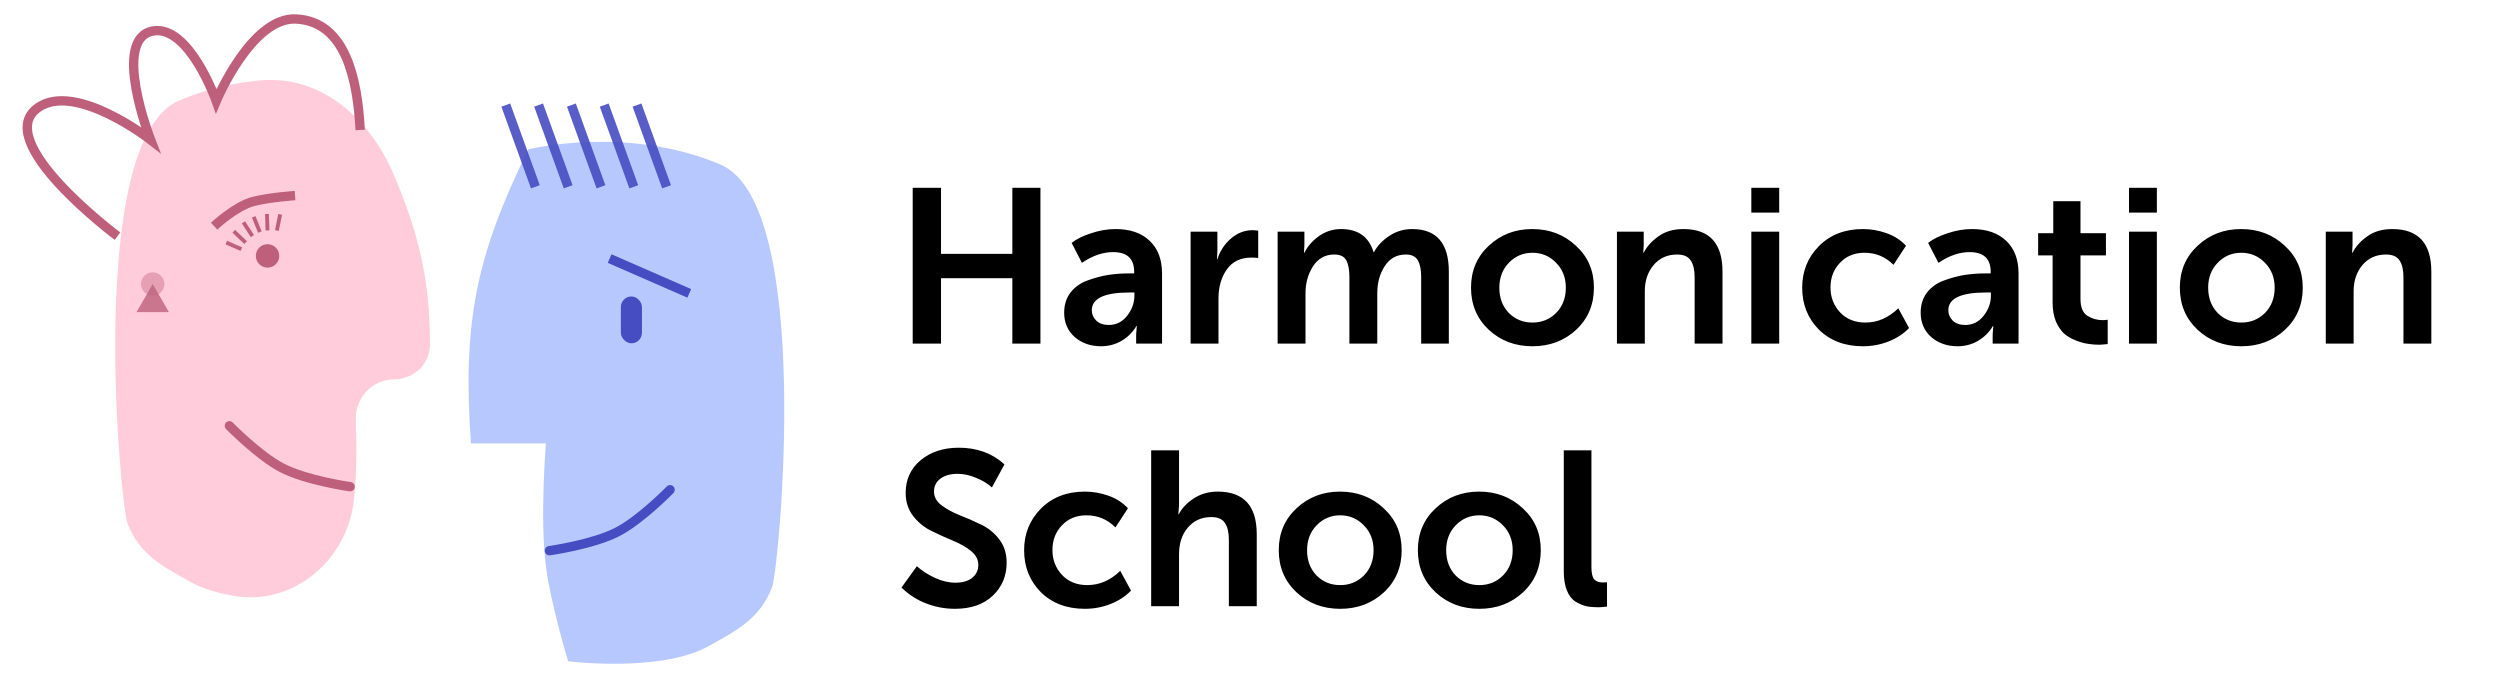 <?xml version="1.0" encoding="UTF-8"?> <svg xmlns="http://www.w3.org/2000/svg" width="1295" height="354" viewBox="0 0 1295 354" fill="none"> <g clip-path="url(#clip0)"> <path d="M92.751 52.099C108.179 45.542 122.934 42.576 135.884 41.58C166.451 39.23 191.468 61.46 203.584 89.622C215.914 118.284 222.945 143.777 222.717 178.581C222.651 188.692 214.168 196.53 204.057 196.53C192.808 196.53 183.922 206.133 184.31 217.376C184.764 230.501 184.841 247.34 183.171 260.249C179.229 290.736 151.569 313.829 121.259 308.701C113.075 307.316 105.203 305.065 98.819 301.515C83.576 293.039 72.526 287.366 66.049 271.173C62.408 262.07 44.202 72.732 92.751 52.099Z" fill="#FFCCDB"></path> <circle cx="138.584" cy="132.56" r="6.069" fill="#BE607C"></circle> <path d="M117.211 125.656L125.016 129.059" stroke="#BE607C" stroke-width="2"></path> <path d="M121.077 119.8L127.244 125.671" stroke="#BE607C" stroke-width="2"></path> <path d="M126.102 115.164L130.744 122.301" stroke="#BE607C" stroke-width="2"></path> <path d="M131.423 112.324L134.613 120.218" stroke="#BE607C" stroke-width="2"></path> <path d="M138.283 110.849L138.576 119.359" stroke="#BE607C" stroke-width="2"></path> <path d="M145.116 111.056L143.434 119.403" stroke="#BE607C" stroke-width="2"></path> <path d="M152.834 101.312C152.834 101.312 140.151 102.142 131.393 104.306C122.227 106.571 110.906 117.144 110.906 117.144" stroke="#BE607C" stroke-width="4.855"></path> <path d="M186.57 67.323C185.177 41.442 179.264 11.135 153.372 9.837C130.24 8.678 112.015 52.318 112.015 52.318C112.015 52.318 97.963 12.628 79.178 16.069C57.535 20.034 77.984 72.391 77.984 72.391C77.984 72.391 39.327 42.293 19.857 55.655C-5.335 72.942 60.849 122.314 60.849 122.314" stroke="#BE607C" stroke-width="4.855"></path> <circle opacity="0.4" cx="79.106" cy="147.124" r="6.069" fill="#BE607C"></circle> <path opacity="0.8" d="M79.106 147.124L87.515 161.689H70.697L79.106 147.124Z" fill="#BE607C"></path> <path d="M181.692 249.706C183.019 249.893 183.944 251.12 183.757 252.448C183.57 253.775 182.343 254.7 181.015 254.513L181.692 249.706ZM146.156 242.4L145.043 244.557L145.043 244.557L146.156 242.4ZM117.108 222.247C116.173 221.286 116.194 219.749 117.154 218.814C118.115 217.879 119.652 217.899 120.587 218.86L117.108 222.247ZM181.354 252.11C181.015 254.513 181.015 254.513 181.014 254.513C181.014 254.513 181.014 254.513 181.013 254.513C181.012 254.513 181.011 254.513 181.009 254.512C181.006 254.512 181.001 254.511 180.995 254.51C180.983 254.509 180.965 254.506 180.942 254.503C180.896 254.496 180.83 254.487 180.743 254.474C180.569 254.448 180.315 254.41 179.988 254.359C179.335 254.258 178.392 254.106 177.222 253.904C174.884 253.499 171.632 252.891 167.978 252.076C160.728 250.458 151.671 247.977 145.043 244.557L147.269 240.243C153.312 243.361 161.854 245.735 169.035 247.338C172.596 248.132 175.769 248.726 178.049 249.12C179.189 249.317 180.105 249.464 180.733 249.562C181.047 249.611 181.29 249.647 181.452 249.671C181.533 249.683 181.595 249.692 181.635 249.698C181.655 249.701 181.67 249.703 181.679 249.704C181.684 249.705 181.688 249.705 181.69 249.706C181.691 249.706 181.691 249.706 181.692 249.706C181.692 249.706 181.692 249.706 181.692 249.706C181.692 249.706 181.692 249.706 181.354 252.11ZM145.043 244.557C138.694 241.281 131.682 235.651 126.346 230.949C123.657 228.58 121.353 226.409 119.721 224.831C118.904 224.041 118.254 223.399 117.807 222.952C117.584 222.728 117.411 222.554 117.293 222.434C117.234 222.375 117.189 222.328 117.158 222.297C117.142 222.281 117.13 222.269 117.122 222.261C117.118 222.256 117.115 222.253 117.113 222.251C117.111 222.25 117.111 222.249 117.11 222.248C117.109 222.248 117.109 222.247 117.109 222.247C117.109 222.247 117.108 222.247 118.848 220.553C120.587 218.86 120.587 218.86 120.587 218.86C120.587 218.86 120.587 218.86 120.587 218.86C120.587 218.86 120.588 218.861 120.589 218.861C120.59 218.863 120.592 218.865 120.595 218.869C120.602 218.875 120.612 218.885 120.626 218.899C120.653 218.927 120.694 218.969 120.749 219.025C120.86 219.137 121.024 219.303 121.239 219.518C121.669 219.948 122.3 220.572 123.095 221.341C124.687 222.88 126.935 224.998 129.555 227.307C134.84 231.963 141.481 237.256 147.269 240.243L145.043 244.557Z" fill="#BE607C"></path> <path d="M373.198 85.24C324.65 64.607 273.675 77.351 273.675 77.351C246.263 133.207 239.602 167.462 243.939 229.671H282.777C282.777 229.671 279.586 268.712 282.777 293.39C285.306 312.945 294.308 342.545 294.308 342.545C294.308 342.545 342.13 348.558 367.13 334.656C382.373 326.18 393.423 320.507 399.9 304.314C403.541 295.211 421.747 105.873 373.198 85.24Z" fill="#B7C8FF"></path> <rect x="321.613" y="153.563" width="10.923" height="24.274" rx="5.462" fill="#464CC1"></rect> <path d="M284.257 282.847C282.93 283.034 282.005 284.261 282.192 285.589C282.379 286.916 283.607 287.841 284.934 287.654L284.257 282.847ZM319.793 275.541L320.906 277.698L320.906 277.698L319.793 275.541ZM348.841 255.387C349.776 254.427 349.755 252.89 348.795 251.955C347.834 251.02 346.297 251.04 345.362 252.001L348.841 255.387ZM284.596 285.25C284.934 287.654 284.934 287.654 284.935 287.654C284.935 287.654 284.936 287.654 284.936 287.654C284.937 287.654 284.938 287.653 284.94 287.653C284.944 287.653 284.948 287.652 284.954 287.651C284.967 287.649 284.984 287.647 285.007 287.644C285.053 287.637 285.12 287.627 285.206 287.615C285.38 287.589 285.634 287.551 285.961 287.5C286.614 287.399 287.557 287.247 288.727 287.045C291.066 286.64 294.317 286.032 297.971 285.217C305.221 283.599 314.278 281.118 320.906 277.698L318.68 273.384C312.637 276.502 304.095 278.876 296.914 280.478C293.353 281.273 290.181 281.866 287.9 282.261C286.76 282.458 285.844 282.605 285.216 282.703C284.902 282.751 284.66 282.788 284.497 282.812C284.416 282.824 284.355 282.833 284.314 282.839C284.294 282.841 284.279 282.844 284.27 282.845C284.265 282.846 284.262 282.846 284.259 282.846C284.258 282.847 284.258 282.847 284.257 282.847C284.257 282.847 284.257 282.847 284.257 282.847C284.257 282.847 284.257 282.847 284.596 285.25ZM320.906 277.698C327.255 274.422 334.268 268.792 339.603 264.09C342.293 261.72 344.596 259.55 346.229 257.972C347.045 257.182 347.695 256.54 348.142 256.093C348.365 255.869 348.538 255.695 348.656 255.575C348.715 255.515 348.761 255.469 348.791 255.438C348.807 255.422 348.819 255.41 348.827 255.401C348.831 255.397 348.834 255.394 348.837 255.392C348.838 255.39 348.839 255.389 348.839 255.389C348.84 255.388 348.84 255.388 348.84 255.388C348.841 255.388 348.841 255.387 347.101 253.694C345.362 252.001 345.362 252.001 345.362 252.001C345.362 252.001 345.362 252.001 345.362 252.001C345.362 252.001 345.361 252.002 345.361 252.002C345.359 252.004 345.357 252.006 345.354 252.009C345.347 252.016 345.337 252.026 345.324 252.04C345.296 252.068 345.255 252.11 345.2 252.166C345.09 252.278 344.925 252.444 344.71 252.659C344.28 253.089 343.649 253.713 342.854 254.482C341.262 256.021 339.014 258.138 336.394 260.448C331.109 265.104 324.468 270.397 318.68 273.384L320.906 277.698Z" fill="#464CC1"></path> <path opacity="0.9" fill-rule="evenodd" clip-rule="evenodd" d="M275.038 97.588L259.715 55.254L264.28 53.601L279.603 95.936L275.038 97.588ZM292.03 97.588L276.707 55.254L281.272 53.601L296.595 95.936L292.03 97.588ZM293.698 55.254L309.022 97.588L313.587 95.936L298.263 53.601L293.698 55.254ZM326.014 97.588L310.69 55.254L315.255 53.601L330.579 95.936L326.014 97.588ZM327.682 55.254L343.006 97.588L347.571 95.936L332.247 53.601L327.682 55.254Z" fill="#464CC1"></path> <line x1="357.043" y1="151.968" x2="315.787" y2="133.941" stroke="#464CC1" stroke-width="4.855"></line> <path d="M472.778 178V97.277H487.444V131.499H524.395V97.277H538.948V178H524.395V144.119H487.444V178H472.778ZM551.234 161.969C551.234 157.876 552.333 154.39 554.532 151.509C556.805 148.629 559.761 146.545 563.4 145.256C567.114 143.892 570.676 142.944 574.087 142.414C577.574 141.883 581.212 141.618 585.002 141.618H587.503V140.822C587.503 134 583.865 130.59 576.588 130.59C571.282 130.59 565.901 132.447 560.444 136.161L555.1 125.815C557.601 123.844 560.974 122.176 565.219 120.812C569.463 119.372 573.67 118.652 577.839 118.652C585.418 118.652 591.33 120.698 595.575 124.791C599.82 128.808 601.942 134.455 601.942 141.732V178H588.526V173.111L588.867 168.904H588.64C586.821 172.012 584.281 174.551 581.022 176.522C577.763 178.417 574.201 179.364 570.335 179.364C564.954 179.364 560.406 177.773 556.692 174.589C553.054 171.33 551.234 167.123 551.234 161.969ZM565.56 160.719C565.56 162.765 566.318 164.546 567.834 166.062C569.425 167.578 571.586 168.336 574.314 168.336C578.18 168.336 581.363 166.744 583.865 163.561C586.366 160.377 587.616 156.891 587.616 153.101V151.509H585.115C572.078 151.509 565.56 154.579 565.56 160.719ZM616.735 178V120.016H630.605V130.249L630.378 134.228H630.605C631.97 129.983 634.319 126.421 637.654 123.541C640.989 120.66 644.779 119.22 649.024 119.22C649.63 119.22 650.54 119.296 651.752 119.448V133.659C650.994 133.508 649.819 133.432 648.228 133.432C642.619 133.432 638.374 135.478 635.494 139.571C632.614 143.664 631.174 148.667 631.174 154.579V178H616.735ZM661.812 178V120.016H675.683V126.838L675.456 130.931H675.683C677.199 127.747 679.662 124.905 683.073 122.404C686.56 119.902 690.425 118.652 694.67 118.652C703.462 118.652 709.071 122.631 711.497 130.59H711.724C713.467 127.33 716.12 124.526 719.683 122.176C723.245 119.827 727.186 118.652 731.507 118.652C744.165 118.652 750.494 126.004 750.494 140.708V178H736.168V143.437C736.168 139.723 735.6 136.881 734.463 134.91C733.326 132.864 731.241 131.84 728.21 131.84C723.51 131.84 719.872 133.849 717.295 137.866C714.718 141.807 713.429 146.507 713.429 151.964V178H698.99V143.437C698.99 139.723 698.46 136.881 697.399 134.91C696.337 132.864 694.253 131.84 691.145 131.84C686.446 131.84 682.77 133.887 680.117 137.98C677.54 141.997 676.252 146.658 676.252 151.964V178H661.812ZM771.198 170.837C765.059 165.077 761.989 157.8 761.989 149.008C761.989 140.216 765.059 132.977 771.198 127.293C777.338 121.532 784.842 118.652 793.71 118.652C802.654 118.652 810.195 121.532 816.335 127.293C822.55 132.977 825.658 140.216 825.658 149.008C825.658 157.8 822.588 165.077 816.449 170.837C810.309 176.522 802.767 179.364 793.823 179.364C784.88 179.364 777.338 176.522 771.198 170.837ZM776.656 149.008C776.656 154.314 778.285 158.672 781.544 162.083C784.88 165.418 788.972 167.085 793.823 167.085C798.674 167.085 802.767 165.418 806.102 162.083C809.437 158.672 811.105 154.314 811.105 149.008C811.105 143.778 809.399 139.458 805.989 136.047C802.654 132.636 798.599 130.931 793.823 130.931C789.048 130.931 784.993 132.636 781.658 136.047C778.323 139.458 776.656 143.778 776.656 149.008ZM837.572 178V120.016H851.442V126.838L851.215 130.931H851.442C852.958 127.823 855.459 125.019 858.946 122.517C862.433 119.94 866.791 118.652 872.021 118.652C885.513 118.652 892.258 126.004 892.258 140.708V178H877.819V143.664C877.819 139.799 877.137 136.881 875.773 134.91C874.484 132.864 872.135 131.84 868.724 131.84C863.721 131.84 859.666 133.659 856.558 137.298C853.527 140.936 852.011 145.446 852.011 150.827V178H837.572ZM907.187 110.125V97.277H921.626V110.125H907.187ZM907.187 178V120.016H921.626V178H907.187ZM933.529 149.008C933.529 140.519 936.409 133.356 942.17 127.52C948.006 121.608 955.624 118.652 965.022 118.652C969.191 118.652 973.284 119.372 977.301 120.812C981.319 122.252 984.654 124.412 987.306 127.293L980.826 137.184C976.657 133.015 971.655 130.931 965.818 130.931C960.588 130.931 956.344 132.674 953.085 136.161C949.825 139.571 948.196 143.816 948.196 148.894C948.196 153.973 949.863 158.293 953.198 161.855C956.533 165.342 960.892 167.085 966.273 167.085C972.564 167.085 978.249 164.622 983.327 159.695L988.898 169.928C986.17 172.808 982.645 175.12 978.325 176.863C974.08 178.531 969.646 179.364 965.022 179.364C955.624 179.364 948.006 176.484 942.17 170.724C936.409 164.887 933.529 157.649 933.529 149.008ZM994.907 161.969C994.907 157.876 996.006 154.39 998.204 151.509C1000.48 148.629 1003.43 146.545 1007.07 145.256C1010.79 143.892 1014.35 142.944 1017.76 142.414C1021.25 141.883 1024.88 141.618 1028.67 141.618H1031.18V140.822C1031.18 134 1027.54 130.59 1020.26 130.59C1014.96 130.59 1009.57 132.447 1004.12 136.161L998.773 125.815C1001.27 123.844 1004.65 122.176 1008.89 120.812C1013.14 119.372 1017.34 118.652 1021.51 118.652C1029.09 118.652 1035 120.698 1039.25 124.791C1043.49 128.808 1045.61 134.455 1045.61 141.732V178H1032.2V173.111L1032.54 168.904H1032.31C1030.49 172.012 1027.95 174.551 1024.69 176.522C1021.44 178.417 1017.87 179.364 1014.01 179.364C1008.63 179.364 1004.08 177.773 1000.36 174.589C996.726 171.33 994.907 167.123 994.907 161.969ZM1009.23 160.719C1009.23 162.765 1009.99 164.546 1011.51 166.062C1013.1 167.578 1015.26 168.336 1017.99 168.336C1021.85 168.336 1025.04 166.744 1027.54 163.561C1030.04 160.377 1031.29 156.891 1031.29 153.101V151.509H1028.79C1015.75 151.509 1009.23 154.579 1009.23 160.719ZM1063.25 156.739V132.295H1055.75V120.812H1063.59V104.213H1077.69V120.812H1090.88V132.295H1077.69V154.92C1077.69 159.089 1078.86 161.969 1081.21 163.561C1083.64 165.077 1086.29 165.835 1089.17 165.835C1090.16 165.835 1091.03 165.759 1091.79 165.607V178.227C1089.51 178.455 1088.03 178.568 1087.35 178.568C1085.38 178.568 1083.49 178.417 1081.67 178.114C1079.85 177.886 1077.76 177.318 1075.41 176.408C1073.07 175.499 1071.02 174.324 1069.28 172.884C1067.61 171.368 1066.17 169.246 1064.95 166.517C1063.82 163.712 1063.25 160.453 1063.25 156.739ZM1102.82 110.125V97.277H1117.26V110.125H1102.82ZM1102.82 178V120.016H1117.26V178H1102.82ZM1138.37 170.837C1132.23 165.077 1129.16 157.8 1129.16 149.008C1129.16 140.216 1132.23 132.977 1138.37 127.293C1144.51 121.532 1152.02 118.652 1160.88 118.652C1169.83 118.652 1177.37 121.532 1183.51 127.293C1189.72 132.977 1192.83 140.216 1192.83 149.008C1192.83 157.8 1189.76 165.077 1183.62 170.837C1177.48 176.522 1169.94 179.364 1161 179.364C1152.05 179.364 1144.51 176.522 1138.37 170.837ZM1143.83 149.008C1143.83 154.314 1145.46 158.672 1148.72 162.083C1152.05 165.418 1156.15 167.085 1161 167.085C1165.85 167.085 1169.94 165.418 1173.28 162.083C1176.61 158.672 1178.28 154.314 1178.28 149.008C1178.28 143.778 1176.57 139.458 1173.16 136.047C1169.83 132.636 1165.77 130.931 1161 130.931C1156.22 130.931 1152.17 132.636 1148.83 136.047C1145.5 139.458 1143.83 143.778 1143.83 149.008ZM1204.75 178V120.016H1218.62V126.838L1218.39 130.931H1218.62C1220.13 127.823 1222.63 125.019 1226.12 122.517C1229.61 119.94 1233.96 118.652 1239.19 118.652C1252.69 118.652 1259.43 126.004 1259.43 140.708V178H1244.99V143.664C1244.99 139.799 1244.31 136.881 1242.95 134.91C1241.66 132.864 1239.31 131.84 1235.9 131.84C1230.89 131.84 1226.84 133.659 1223.73 137.298C1220.7 140.936 1219.18 145.446 1219.18 150.827V178H1204.75ZM466.979 304.336L474.938 293.308C477.591 295.657 480.698 297.666 484.261 299.333C487.899 301.001 491.461 301.835 494.948 301.835C498.586 301.835 501.466 301.001 503.589 299.333C505.711 297.59 506.772 295.354 506.772 292.626C506.772 289.821 505.484 287.396 502.907 285.349C500.329 283.303 497.184 281.521 493.47 280.006C489.832 278.49 486.156 276.822 482.442 275.003C478.728 273.184 475.582 270.607 473.005 267.272C470.428 263.937 469.139 259.958 469.139 255.334C469.139 248.361 471.717 242.714 476.871 238.394C482.101 234.073 488.695 231.913 496.653 231.913C506.128 231.913 514.011 234.793 520.302 240.554L513.821 252.492C511.547 250.445 508.781 248.778 505.522 247.489C502.338 246.125 499.193 245.443 496.085 245.443C492.371 245.443 489.377 246.276 487.103 247.944C484.905 249.611 483.806 251.847 483.806 254.652C483.806 257.38 485.095 259.73 487.672 261.701C490.249 263.672 493.356 265.377 496.994 266.817C500.708 268.257 504.422 269.887 508.136 271.706C511.85 273.449 514.996 275.988 517.573 279.323C520.15 282.658 521.439 286.713 521.439 291.489C521.439 298.31 519.051 303.995 514.276 308.543C509.501 313.09 502.944 315.364 494.607 315.364C489.453 315.364 484.45 314.417 479.599 312.522C474.748 310.627 470.542 307.898 466.979 304.336ZM530.493 285.008C530.493 276.519 533.374 269.356 539.134 263.52C544.97 257.608 552.588 254.652 561.987 254.652C566.155 254.652 570.248 255.372 574.265 256.812C578.283 258.252 581.618 260.412 584.271 263.293L577.79 273.184C573.621 269.015 568.619 266.931 562.782 266.931C557.552 266.931 553.308 268.674 550.049 272.161C546.789 275.571 545.16 279.816 545.16 284.894C545.16 289.973 546.827 294.293 550.162 297.855C553.497 301.342 557.856 303.085 563.237 303.085C569.528 303.085 575.213 300.622 580.291 295.695L585.862 305.928C583.134 308.808 579.609 311.12 575.289 312.863C571.044 314.531 566.61 315.364 561.987 315.364C552.588 315.364 544.97 312.484 539.134 306.724C533.374 300.887 530.493 293.649 530.493 285.008ZM596.305 314V233.277H610.744V261.473L610.403 266.362H610.631C612.222 263.255 614.799 260.526 618.362 258.176C622 255.827 626.131 254.652 630.754 254.652C644.246 254.652 650.992 262.004 650.992 276.708V314H636.553V279.664C636.553 275.799 635.871 272.881 634.506 270.91C633.218 268.864 630.868 267.84 627.457 267.84C622.455 267.84 618.4 269.659 615.292 273.298C612.26 276.86 610.744 281.446 610.744 287.055V314H596.305ZM671.605 306.837C665.466 301.077 662.396 293.8 662.396 285.008C662.396 276.216 665.466 268.977 671.605 263.293C677.745 257.532 685.248 254.652 694.117 254.652C703.06 254.652 710.602 257.532 716.742 263.293C722.957 268.977 726.065 276.216 726.065 285.008C726.065 293.8 722.995 301.077 716.855 306.837C710.716 312.522 703.174 315.364 694.23 315.364C685.286 315.364 677.745 312.522 671.605 306.837ZM677.062 285.008C677.062 290.314 678.692 294.672 681.951 298.083C685.286 301.418 689.379 303.085 694.23 303.085C699.081 303.085 703.174 301.418 706.509 298.083C709.844 294.672 711.512 290.314 711.512 285.008C711.512 279.778 709.806 275.458 706.396 272.047C703.06 268.636 699.005 266.931 694.23 266.931C689.455 266.931 685.4 268.636 682.065 272.047C678.73 275.458 677.062 279.778 677.062 285.008ZM743.663 306.837C737.524 301.077 734.454 293.8 734.454 285.008C734.454 276.216 737.524 268.977 743.663 263.293C749.803 257.532 757.306 254.652 766.175 254.652C775.118 254.652 782.66 257.532 788.8 263.293C795.015 268.977 798.123 276.216 798.123 285.008C798.123 293.8 795.053 301.077 788.913 306.837C782.774 312.522 775.232 315.364 766.288 315.364C757.344 315.364 749.803 312.522 743.663 306.837ZM749.12 285.008C749.12 290.314 750.75 294.672 754.009 298.083C757.344 301.418 761.437 303.085 766.288 303.085C771.139 303.085 775.232 301.418 778.567 298.083C781.902 294.672 783.57 290.314 783.57 285.008C783.57 279.778 781.864 275.458 778.453 272.047C775.118 268.636 771.063 266.931 766.288 266.931C761.513 266.931 757.458 268.636 754.123 272.047C750.788 275.458 749.12 279.778 749.12 285.008ZM810.036 295.923V233.277H824.362V293.762C824.362 296.794 824.817 298.879 825.726 300.016C826.711 301.153 828.227 301.721 830.274 301.721C831.183 301.721 831.903 301.683 832.434 301.607V314.227C830.388 314.455 828.872 314.568 827.886 314.568C825.537 314.568 823.452 314.379 821.633 314C819.814 313.545 817.957 312.749 816.062 311.612C814.167 310.4 812.689 308.467 811.628 305.814C810.567 303.161 810.036 299.864 810.036 295.923Z" fill="black"></path> </g> <defs> <clipPath id="clip0"> <rect width="1295" height="354" fill="white"></rect> </clipPath> </defs> </svg> 